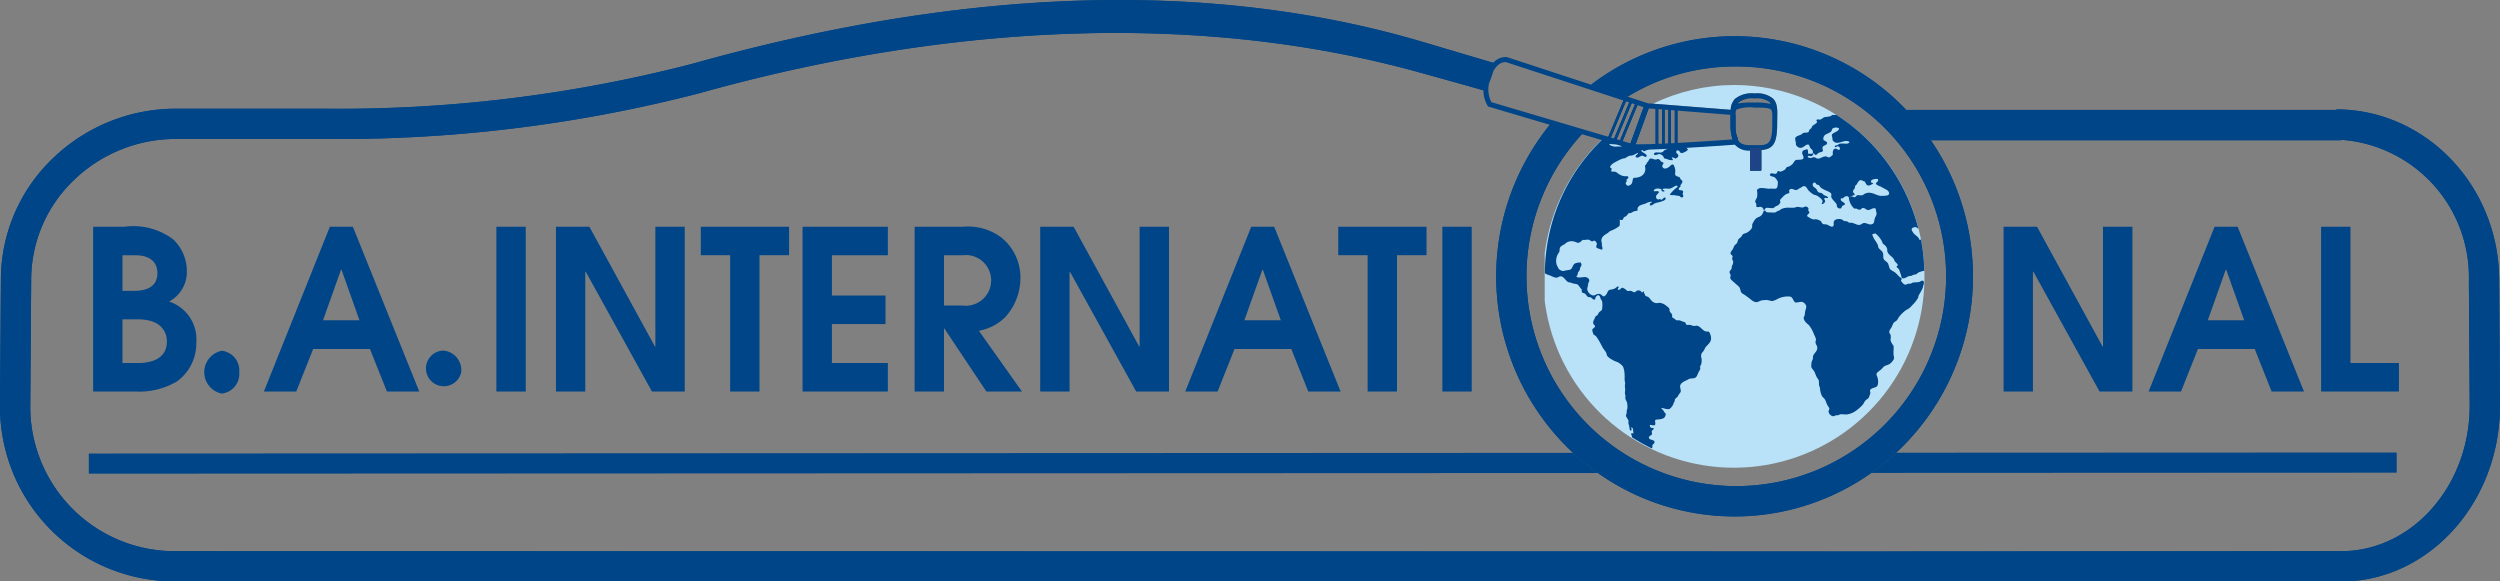 <svg xmlns="http://www.w3.org/2000/svg" width="257.97" height="60" viewBox="0 0 257.97 60"><rect x="0" y="0" width="257.97" height="60" fill="#808080" stroke="none"/><defs><radialGradient id="b" cx=".5" cy=".5" r=".498" gradientTransform="matrix(1.008 0 0 -1 .121 21.413)" gradientUnits="objectBoundingBox"><stop offset="0" stop-color="#fff"/><stop offset="1" stop-color="#b9e1f7"/></radialGradient><clipPath id="a"><path d="M122.58 8.057l8.016.634a1.728 1.728 0 01.435-1.122A2.767 2.767 0 01133.08 7a2.558 2.558 0 011.89.533c.464.472.451 1.175.431 2.063 0 .18-.007.372-.007.573 0 2.471-.663 2.7-2.412 2.7-.943 0-1.572-.13-1.953-.631-1.6.123-7.507.521-9.826.521a6.032 6.032 0 01-.816-.036l-3.137-.923a19.67 19.67 0 1033.332 14.289v-.439a19.67 19.67 0 00-19.6-19.524 19.356 19.356 0 00-8.407 1.931" transform="translate(-111.243 -6.126)" fill="none"/></clipPath><style>.d{fill:#004587}.e{fill:#1e4485}</style></defs><g transform="translate(159.242 8.769)" clip-path="url(#a)"><path fill="url(#b)" d="M0 0h39.187v39.496H0z" transform="translate(.153)"/></g><path class="d" d="M153.37 9.404l-.036.1s-.04-.737.036-.1m42.291 37.312a24.883 24.883 0 01-2.565 2.083l54.215-.024v-2.082zm-32.086 1.094q-.64-.52-1.247-1.081l-153.165.068v2.081l155.733-.067a24.957 24.957 0 01-1.313-.993l-.009-.007M9.611 23.395h3.228a6.851 6.851 0 015.04 1.311 4.525 4.525 0 011.4 3.174 3.453 3.453 0 01-1.835 3.235 4.092 4.092 0 012.811 4.23 4.828 4.828 0 01-2.037 4.041 7.7 7.7 0 01-4.226 1.015H9.611zm3.027 6.621h1c.706 0 2.605 0 2.605-1.835 0-1.018-.62-1.844-2.339-1.844h-1.266zm0 7.442h1.526c.6 0 3.056 0 3.056-2.229 0-.687-.336-2.276-2.986-2.276h-1.596zm21.401-14.065h2.37l6.852 17.006h-3.335l-1.755-4.387h-5.856l-1.744 4.387h-3.34zm-.706 9.652h3.76l-1.855-5.218h-.047zm17.888-9.65h3.028v17.006h-3.028zm6.148 0h3.447l6.765 12.362h.046V23.395h3.03v17.006h-3.382l-6.833-12.364h-.049v12.364h-3.024zm17.974 2.941h-3.028v-2.943h9.108v2.943H78.37v14.063h-3.027zm7.472-2.941h8.8v2.943h-5.772v4.16h5.53v2.939h-5.53v4.021h5.772v2.943h-8.8zm11.565-.001h5.02a5.74 5.74 0 013.976 1.151 5.32 5.32 0 011.921 4.114 6.026 6.026 0 01-1.566 4.065 5.188 5.188 0 01-2.723 1.407l4.446 6.27h-3.67l-4.335-6.503h-.042v6.5h-3.03zm3.03 8.136h1.939a2.615 2.615 0 100-5.193h-1.938zm9.926-8.135h3.447l6.771 12.362h.043V23.395h3.03v17.006h-3.385l-6.837-12.364h-.039v12.364h-3.03zm21.78-.002h2.363l6.855 17.006h-3.338l-1.748-4.387h-5.86l-1.746 4.387h-3.337zm-.71 9.652h3.76l-1.859-5.218h-.041zm12.717-6.709h-3.03v-2.943h9.108v2.943h-3.048v14.063h-3.03zm7.712-2.941h3.028v17.006h-3.028zm57.911 0h3.451l6.764 12.362h.043V23.395h3.035v17.006h-3.39l-6.825-12.364h-.05v12.364h-3.028zm21.774-.002h2.375l6.848 17.006h-3.338l-1.744-4.387h-5.86l-1.746 4.387h-3.344zm-.7 9.652h3.756l-1.859-5.218h-.046zm11.691-9.65h3.03v14.063h5v2.943h-8.029zM24.687 38.402a2.041 2.041 0 01-1.805 2.21 2.253 2.253 0 010-4.416 2.036 2.036 0 011.805 2.206m22.91-.015a1.84 1.84 0 11-1.805-2.21 2.036 2.036 0 011.805 2.21M183.271 17.92c-.216.077-.573-.189-.648.13.092.185.326.142.487.243a1.262 1.262 0 01.339.454 1.718 1.718 0 01-.05.55c-.1.259-.332.169-.63.163-.082 0-.169.02-.242.016-.5-.034-1.006-.212-1.231.146a2.084 2.084 0 01.016.7c-.044.176-.2.335-.193.487 0 .077.094.152.112.259.011.056-.026.176 0 .228.083.159.309.023.455.047a.392.392 0 01.306.339l.136-.072c0-.3.553-.086.836-.139.106-.02.163-.119.291-.193.062-.036.137-.042.195-.08a.8.8 0 00.261-.308c.013-.073-.043-.175-.033-.229s.09-.139.179-.226a2.241 2.241 0 01.452-.405c.115-.06.272-.053.325-.146.01-.1-.019-.165-.016-.258.069-.066.117-.119.176-.13.176-.039.348.122.553.115a.593.593 0 00.258-.13 2.367 2.367 0 01.243-.129c.086-.044.172-.142.275-.146.255-.017.354.268.471.421a2.342 2.342 0 00.533.437c.09.052.21.053.309.1.21.094.626.409.633.616 0 .1-.1.182-.083.275a.338.338 0 00.342-.308c0-.1-.1-.153-.082-.258.074-.16.292 0 .388-.066-.019-.182-.265-.2-.421-.292-.083-.05-.14-.159-.228-.195-.126-.05-.258-.036-.356-.112s-.135-.233-.226-.341c-.129-.157-.419-.182-.341-.535.04-.053.136-.136.2-.113.12.03.1.133.195.195.063.046.153.036.226.082s.13.193.228.273a2.893 2.893 0 00.565.293c.179.084.467.2.5.355.019.087-.029.185-.016.259a.648.648 0 00.129.259c.125.175.3.326.438.535 0 .285.1.46.422.421.115-.062.052-.147.145-.243s.273-.077.273-.21c0-.2-.484-.235-.418-.534.019-.1.122-.05.21-.049.137-.159.425-.361.614-.113l.382-.136c-.014-.15.222 0 .232-.125-.01-.12-.163-.182-.177-.324-.017-.159.139-.225.195-.405.019-.057 0-.122.016-.16.03-.067.112-.106.163-.179.1-.14.2-.417.388-.437s.282.135.437.129c.107.146.159.391.356.422.167.026.359-.123.518-.18-.04-.147-.206-.069-.225-.209-.037-.245.488-.329.71-.276.129.268-.2.318-.193.47s.438.272.553.341c.195.119.4.206.565.308.223.132.424.5-.017.583a3.626 3.626 0 01-.567.033c-.448-.01-.78-.345-1.3-.325a1.011 1.011 0 00-.3.066c-.142.052-.238.167-.359.195-.152.033-.384-.04-.5 0-.149.047-.206.352-.5.113l-.375.1a1.77 1.77 0 00.578 1.175c.248-.09.355.14.584.1.113-.021.167-.162.276-.179.2-.03.331.188.52.21.3.037.525-.309.823-.129.016.246.09.376.08.551 0 .135-.117.258-.176.437-.083.259-.03.512-.275.6-.335.116-.533-.133-.842-.115-.163.01-.285.17-.455.195-.266.04-.547-.192-.857-.226a2.051 2.051 0 01-.21 0c-.076-.02-.133-.106-.212-.13-.135-.044-.238-.019-.356-.049-.157-.281-.968-.3-1.035.115-.031.182.092.437-.179.47-.172.02-.348-.176-.583-.228-.1-.021-.235-.006-.308-.031-.176-.062-.156-.233-.308-.341a1.274 1.274 0 00-.452-.162c-.089-.01-.167.026-.262.016a1.06 1.06 0 01-.356-.146c-.087-.053-.268-.133-.291-.21-.034-.119.218-.255.228-.356.006-.076-.094-.125-.113-.243-.011-.07.03-.146.016-.195a.334.334 0 00-.292-.177c-.115 0-.223.094-.325.1-.142 0-.374-.079-.548-.064-.107.009-.209.073-.309.08-.281.023-.511-.013-.727 0a2.057 2.057 0 00-.584.13c-.076.033-.13.113-.228.162-.043.023-.1.023-.163.05a2.292 2.292 0 01-.273.16 5.008 5.008 0 01-.553-.016c-.162.007-.432.006-.437-.195l-.178.016a1.03 1.03 0 01-.177.405c-.142.215-.332.225-.534.341a.985.985 0 00-.341.422.667.667 0 00-.13.55 1.27 1.27 0 01-.664.6 1.631 1.631 0 00-.291.112c-.066.047-.1.172-.195.276-.115.126-.23.179-.291.275-.047.076-.064.225-.113.324-.07.136-.218.2-.309.341-.042.064-.067.19-.113.275-.1.188-.278.324-.259.487s.2.185.21.323c.007.079-.052.126-.047.21 0 .125.086.212.1.308.024.24-.084.338-.13.5-.021.079-.01.166-.03.228-.042.119-.209.229-.212.372 0 .1.1.182.113.322 0 .1-.05.2-.033.293.034.176.349.379.487.518.182.182.422.325.5.518.069.165.069.378.2.5.094.092.252.149.369.243s.239.165.358.261c.2.153.5.46.81.437.165-.013.332-.146.517-.179a2.608 2.608 0 01.631-.033 3.112 3.112 0 00.455.1 1.815 1.815 0 00.533-.212 2.428 2.428 0 011.265-.258c.355.051.338.458.584.616.285.023.518-.106.743-.05a.664.664 0 01.389.438 1.391 1.391 0 01-.095.437c-.046.189-.049.415-.084.535-.026.092-.1.15-.1.243a1.028 1.028 0 00.195.405c.106.135.276.24.405.389a3.7 3.7 0 01.5.955 1.538 1.538 0 01.18.47c0 .1-.06.189-.052.292.021.216.157.309.18.5.054.451-.356.584-.438.956-.019.089 0 .179-.017.259-.027.12-.113.21-.127.324a2.83 2.83 0 00-.036.454c.02.173.2.332.295.485s.176.438.291.647a2.085 2.085 0 01.195.309 3.5 3.5 0 01.016.437c.014.12.08.228.1.325a2.35 2.35 0 00.21.842c.073.125.208.2.306.358s.135.352.229.533.223.318.226.421-.084.18-.083.276a.57.57 0 00.487.5c.1 0 .19-.08.292-.1.06-.01.12.01.179 0 .1-.016.183-.086.259-.1.206-.03.419.029.616.016a2.044 2.044 0 00.939-.341 4.938 4.938 0 00.7-.6c.142-.15.209-.358.339-.5.1-.113.271-.173.342-.308a2.326 2.326 0 00.162-.471c.009-.1-.054-.167-.033-.258.067-.3.66-.239.777-.52a1.427 1.427 0 00-.014-.842c-.024-.089-.11-.23-.1-.324.017-.162.278-.309.47-.47.115-.1.209-.242.324-.324.165-.119.4-.145.553-.245a1.463 1.463 0 00.435-.485c.07-.162 0-.292-.016-.47-.027-.278.021-.6 0-.922a1.62 1.62 0 01-.324-.616 1.091 1.091 0 00.017-.5c-.031-.1-.117-.16-.13-.259-.033-.256.153-.382.242-.567a3.314 3.314 0 01.195-.422c.089-.115.252-.173.356-.291a3.286 3.286 0 00.177-.292 3.542 3.542 0 01.713-.713c.132-.094.272-.147.391-.243a3.284 3.284 0 00.322-.324 3.247 3.247 0 00.567-.727c.039-.084.033-.182.066-.261a8.367 8.367 0 00.421-.76c.014-.053.016-.116.031-.179.047-.176.167-.384 0-.567-.15-.047-.288.12-.485.146s-.4.013-.567.049c-.1.02-.172.1-.259.112-.057.011-.127-.007-.195 0-.13.02-.238.107-.325.1-.206-.021-.329-.261-.454-.389.021-.1.094-.135.066-.245-.021-.084-.139-.1-.228-.178a4.644 4.644 0 00-.452-.452c-.2-.142-.47-.23-.565-.438a4.245 4.245 0 00-.162-.5c-.119-.183-.4-.295-.454-.485s-.007-.336-.05-.534c-.063-.3-.384-.376-.485-.634-.027-.069-.023-.157-.05-.225a3.082 3.082 0 00-.306-.518 2.539 2.539 0 01-.275-.567c.066-.086.208-.1.341-.115a2.733 2.733 0 01.647.779 2.362 2.362 0 00.1.242c.07.106.2.156.258.228a.853.853 0 01.193.341c.021.072 0 .146.019.242.073.349.454.5.647.777.056.084.079.186.129.261.1.147.268.229.309.4-.011.087-.137.057-.129.162.05.129.186.167.258.291a8.887 8.887 0 01.275.859c.251.149.48-.1.731-.178.077-.021.16-.013.24-.033.1-.026.2-.1.309-.13.05-.013.113 0 .162-.016.117-.042.2-.163.339-.226.186-.086.392-.106.543-.169a19.877 19.877 0 00-.339-3.2.514.514 0 01-.169.011c-.1-.344-.437-.439-.617-.7-.056-.079-.193-.269-.179-.374.02-.146.226-.228.356-.226a.43.43 0 01.365.253 19.736 19.736 0 00-8.512-11.851.686.686 0 01-.145.033c-.049 0-.145-.02-.179-.016-.1.013-.19.106-.291.146a3.8 3.8 0 01-.553.08c-.176.039-.325.233-.485.259-.117.019-.321-.064-.372.049-.032.119.094.147.049.226-.1.182-.359.246-.5.422-.039.047-.043.126-.083.178-.053.076-.152.113-.192.178-.067.1-.04.193-.13.245-.143.082-.356.026-.5.08-.086.033-.149.12-.226.163-.206.107-.492.143-.614.355a1.184 1.184 0 00.063.454 1.293 1.293 0 00.017.259.54.54 0 00.469.308c.308 0 .55-.386.793-.341.12.023.132.215.193.325s.321.255.283.422a.451.451 0 01.007.05.347.347 0 01-.011.053c.069-.014.2.23.306.219s.219-.18.324-.225c.206-.092.371-.043.405-.212.019-.094-.059-.236-.034-.339.056-.233.491-.2.47-.47-.01-.165-.349-.2-.387-.359a.563.563 0 01.064-.322c.146-.271.616-.3.762-.518.067-.1.063-.209.113-.259a.616.616 0 01.681-.033c0 .365-.731.419-.746.713a2.812 2.812 0 00.064.275c.013.093 0 .16.016.21a.537.537 0 00.438.293c.388.023.968-.374 1.311-.083-.15.328-.683.06-1.069.195-.077.027-.126.1-.195.13-.092.036-.258 0-.258.145.074.153.2-.03.291-.031a.255.255 0 01.243.242c-.034.3-.3-.009-.471 0-.253.016-.306.376-.258.648-.116.064-.251.245-.407.259-.1.01-.175-.083-.308-.1-.291-.029-.563.235-.842.228-.122 0-.245-.149-.438-.146-.1 0-.173.072-.273.08-.127.014-.334-.043-.324-.145.014-.16.23-.027.355-.049.155-.027.16-.2.268-.218l-.123-.1c-.03.133-.318.062-.47.062-.011-.146.023-.386-.1-.471-.245.119-.418.083-.485.276-.087.243.147.421.113.647s-.53.156-.744.195c-.165.03-.223.229-.358.389a1.219 1.219 0 01-.4.292c-.069.029-.15.023-.21.064-.092.06-.125.2-.226.275a1.686 1.686 0 01-.438.195c-.093 0-.176-.087-.243-.066-.1.031-.086.22-.195.259"/><path class="d" d="M257.885 28.981c.019-9.735-7.518-17.673-16.8-17.694v.057h-44.384a24.412 24.412 0 00-32.514-2.605l3.766 1.234a21.175 21.175 0 0111.035-3.114 21.651 21.651 0 11-15.753 6.988l-.706-.209 2.754.816a19.186 19.186 0 00-5.87 13.728.625.625 0 00.123.089c.146.076.342.119.518.2a1.681 1.681 0 00.535.188c.137 0 .282-.14.432-.145.355-.009.51.451.8.593a1.081 1.081 0 00.259.057 1.872 1.872 0 01.2.073c.153.052.341.047.461.1.185.08.321.427.478.52a1.156 1.156 0 00.014.288c.074.1.18.079.3.145.147.08.192.285.332.346.047.023.169.02.246.044.19.057.253.279.418.23.106-.031.1-.142.115-.246.072-.076.15-.2.261-.2.179 0 .195.186.261.359.036.1.133.186.159.291a2.719 2.719 0 01-.016.822c-.044.132-.222.186-.332.334-.05.067-.076.167-.115.216-.07.086-.179.107-.23.188a1.827 1.827 0 00-.087.2c-.087.183-.2.313-.129.534.029.092.172.153.172.261 0 .126-.268.236-.288.375a1.6 1.6 0 00.116.419c.023.1.213.163.273.23a3.838 3.838 0 01.275.418c.182.282.326.624.505.9a3.079 3.079 0 01.288.419c.033.074.029.163.057.23.1.233.56.477.8.593.109.053.23.073.331.129a1.884 1.884 0 01.535.448 2.522 2.522 0 01.145.607 5.206 5.206 0 01.014.721c.006.149.056.3.057.448 0 .052-.027.09-.027.145-.007.179.043.382.027.563a1.65 1.65 0 00-.027.259c.007.09.05.169.056.246s-.021.193-.013.261c.019.182.15.324.186.491a2.254 2.254 0 01.029.563c-.009.083-.059.169-.072.261-.009.072.01.147 0 .216-.014.1-.079.18-.073.273.014.2.23.356.262.551.009.064-.019.137-.016.2a1.828 1.828 0 00.087.332c.039.17 0 .4.172.477.182-.054-.034-.258.073-.346.206.063.14.4.2.607-.083.052-.18-.059-.233.043s.07.17.074.232a.379.379 0 01-.026.122 19.4 19.4 0 002.056 1.161.25.25 0 00.077-.113c.019-.076-.031-.1 0-.189.059-.169.223-.173.218-.346-.011-.288-.565-.166-.577-.461-.01-.2.278-.19.316-.376.019-.084-.024-.122-.029-.259.033-.142.188-.16.216-.3-.062-.1-.2-.034-.289-.087a.279.279 0 01-.116-.273c.152-.063.442.153.55-.059.054-.1-.06-.346.013-.448.053-.067.328-.069.434-.086a1.315 1.315 0 00.421-.116.517.517 0 00.216-.418c-.009-.086-.066-.113-.13-.189a1.547 1.547 0 01-.116-.2c-.066-.1-.172-.086-.2-.23.208-.04.522.172.823.087.142-.042.338-.344.405-.477.02-.042.019-.109.043-.16s.079-.1.087-.129c.02-.079.01-.139.027-.189.053-.145.188-.195.275-.3.066-.082.1-.179.159-.261a2.55 2.55 0 00.173-.245c.043-.265-.106-.448-.043-.679.069-.259.427-.418.677-.534.087-.042.176-.107.248-.132.173-.06.389-.027.548-.086.271-.1.3-.389.432-.634a1.336 1.336 0 00.159-.319c.011-.074-.027-.143-.014-.23s.093-.165.116-.261a2.056 2.056 0 00.043-.447c0-.115-.053-.215-.057-.319-.019-.374.136-.415.273-.62.07-.1.1-.216.146-.289.23-.346.634-.514.605-1.041-.009-.172-.119-.565-.246-.62-.073-.031-.24 0-.346-.044-.341-.126-.541-.55-.895-.577-.076-.006-.146.031-.23.029-.14 0-.351-.1-.507-.115-.1-.011-.229.029-.288 0-.09-.044-.1-.21-.173-.26a1.678 1.678 0 00-.261-.086 1.412 1.412 0 00-.418-.132.956.956 0 01-.175.014c-.09-.014-.16-.122-.245-.172-.106-.063-.2-.1-.245-.188.094-.312-.167-.4-.232-.577-.03-.084-.017-.186-.043-.261-.037-.107-.143-.17-.261-.259a1.342 1.342 0 00-.693-.348c-.13-.016-.261.039-.418.029a.871.871 0 01-.507-.3 1.884 1.884 0 00-.288-.332c-.1-.063-.235-.063-.3-.129-.032-.03-.026-.077-.059-.146-.05-.1-.135-.162-.072-.286-.116-.062-.119.107-.245.086a.385.385 0 00-.462-.189c-.116.021-.183.17-.318.173-.112 0-.2-.123-.348-.143-.11-.016-.238.029-.316.014-.123-.024-.162-.129-.275-.2a1.016 1.016 0 00-.288-.143c-.146 0-.249.308-.449.2-.1-.123.159-.189.044-.3-.087-.087-.16.039-.232.086a1.1 1.1 0 01-.246.145c-.2.074-.321.036-.475.116s-.149.2-.232.346c-.066.12-.216.295-.316.3-.122.009-.238-.169-.345-.216-.334-.143-.492.126-.769.129a.8.8 0 01-.606-.65c.009-.146.083-.368.1-.548.016-.143.115-.229.115-.361 0-.175-.232-.312-.346-.332-.269-.05-.643.109-.952-.016-.059-.1.069-.165.1-.259.017-.054.006-.127.029-.188.034-.092.129-.162.173-.259.033-.074.039-.183.073-.275s.106-.173.115-.246a.324.324 0 00-.1-.273 1.5 1.5 0 00-.534.086c-.312.142-.252.564-.563.666a3.438 3.438 0 01-.376.057 2.025 2.025 0 01-.332.072.8.8 0 01-.418-.2 2.55 2.55 0 01-.246-.492 1.458 1.458 0 01.173-1.111 1.608 1.608 0 00.115-.188c.04-.1.014-.253.046-.361.054-.2.318-.322.505-.419a.986.986 0 011.054-.245c.109.021.195.093.289.1.268.02.329-.186.547-.3.226.03.375-.039.578-.016.139.016.239.165.346.173.092.007.172-.086.261-.072a.468.468 0 01.245.3c.019.13-.1.248-.056.389.135.139.382.166.575.246.126-.1.019-.3 0-.448-.007-.066.007-.126 0-.188-.01-.1-.057-.2-.057-.289 0-.409.331-.6.607-.764.119-.072.215-.195.316-.246.149-.074.256-.09.376-.159a3.946 3.946 0 00.577-.361 1.779 1.779 0 00.014-.621c.079-.049.147.021.232.014.133-.029.142-.213.218-.289.043-.042.162-.073.216-.116.132-.1.173-.259.288-.3.042-.017.137-.011.2-.029.086-.024.209-.126.348-.173.09-.031.3-.037.332-.073s0-.166.014-.23c.07-.326.563-.4.853-.505a1.209 1.209 0 01.634-.175c-.044.156-.252.1-.218.289.05.261.4-.076.492-.115.176-.074.475-.119.707-.2.2-.073.565-.186.375-.418-.159-.009-.236.186-.375.245-.1.016-.077-.079-.16-.086s-.122.072-.2.057a.324.324 0 01-.2-.23c-.033-.242.2-.341.3-.521-.064-.218-.366-.043-.548-.13a.337.337 0 01.3-.245.928.928 0 01.477.057c.044.037.006.127.072.188a.284.284 0 00.261.044c.034-.163-.216-.122-.188-.232.195-.126.511-.021.752-.057a1.293 1.293 0 00.4-.188c.116-.066.266-.179.391-.072.033.117-.109.157-.175.218a4.487 4.487 0 00-.62.648c.1.1.3.05.477.072.069.009.156.031.229.043s.179.013.246.03c.122.03.155.159.273.159.2 0 .2-.215.087-.346.034-.137.092-.209.043-.3-.089-.178-.417 0-.434-.23-.01-.145.122-.139.173-.245-.023-.279.23-.3.2-.55-.011-.1-.1-.1-.172-.2-.039-.052-.057-.15-.1-.189-.15-.127-.457-.1-.477-.346-.007-.143.034-.263.016-.418s-.119-.551-.246-.578c-.16-.034-.326.24-.52.332a.686.686 0 01-.361.087.31.31 0 01-.216-.246c-.011-.15.1-.155.13-.318-.024-.1-.125-.073-.218-.143s-.192-.255-.332-.275c-.072-.01-.16.053-.23.057-.216.014-.4-.137-.564-.1-.195.046-.188.348-.375.405.027.142-.166.235-.188.346a.862.862 0 00.029.23c.044.691-.525 1.015-1.2 1-.13.126-.1.362-.173.534a.52.52 0 01-.418.291.318.318 0 01-.232-.261c0-.125.18-.19.073-.331.016-.1.229-.153.2-.3s-.249-.077-.448-.1a1.531 1.531 0 01-.464-.173c-.167-.094-.313-.278-.534-.3-.125-.014-.243.043-.3-.029s.024-.192.029-.245c0-.089-.167-.116-.173-.2-.006-.06.155-.249.216-.3a3.3 3.3 0 01.505-.3 3.993 3.993 0 01.563-.261c.076-.024.16-.017.233-.043.18-.067.3-.195.475-.245.09-.027.188-.021.289-.043.239-.054.417-.226.62-.261-.043.166-.23.193-.273.361.173.318.472-.073.677-.073.188 0 .375.263.492.016a.612.612 0 00-.289-.291c-.112-.07-.286-.133-.273-.288.132-.06.185.1.3.1.064 0 .149-.079.215-.1s.18-.044.279-.069c.565-.017 1.22-.043 1.915-.076-.1.044-.22.076-.316.13s-.132.173-.245.218c-.3.116-.77-.129-.867.2.142.208.4-.014.577-.014a.592.592 0 01.361.2c.069.072.093.212.175.261a1.35 1.35 0 00.216.043 1.176 1.176 0 00.621.129c.079-.14-.165-.179-.073-.289a1.262 1.262 0 01.378.13c.166-.122.279-.135.273-.331-.006-.165-.22-.173-.218-.362a.154.154 0 01.159-.159c.186-.007.239.269.376.289a1.2 1.2 0 00.375-.13c.069-.034.282-.159.289-.23s-.07-.132-.156-.189c2.1-.119 4.16-.263 5.007-.329a1.935 1.935 0 001.57.616v2.076h1.142v-2.133c1.178-.109 1.652-.6 1.652-2.673 0-.2 0-.391.009-.571.019-.889.031-1.589-.432-2.064a2.564 2.564 0 00-1.89-.533 2.764 2.764 0 00-2.048.565 1.747 1.747 0 00-.437 1.122l-8.55-.676-2.093-.686-3.766-1.234-8.643-2.836a.971.971 0 00-.2-.017 1.745 1.745 0 00-1.241.593c-.55-.162-2.207-.653-7.24-2.146-28.068-8.317-56.62-3.015-75.445 2.26a145.085 145.085 0 01-37.881 4.622H18.191A18.258 18.258 0 005.394 16.4a17.3 17.3 0 00-5.3 12.5L.001 41.78a18.032 18.032 0 0017.361 18.2V60h224.215c9.038 0 16.392-8.136 16.392-18.15zm-85.46-14.2v-3.42l.4.033v3.367l-.4.019m-.261.014c-.135.006-.268.013-.4.017v-3.5l.4.031zm-.66.03l-.4.016v-3.582l.4.031zm-.658.026c-.64.024-1.207.039-1.645.039-.188 0-.322 0-.429-.006l1.351-3.7.723.059zm-2.6-.057l-.342-.1-.016-.009h-.007l-.457-.136 1.535-3.7.65.212zm-1.072-.318l-.359-.106 1.54-3.722.356.117zm-.266.641a1.21 1.21 0 01-.666-.087c-.06-.03-.183-.089-.173-.188a3.7 3.7 0 00.709.057l.578.172c-.127.089-.3.042-.447.044m12.492-4.536a2.367 2.367 0 011.678-.412 2.165 2.165 0 011.517.376.784.784 0 01.114.185 6.014 6.014 0 00-1.716-.145 8.011 8.011 0 00-1.662.1.853.853 0 01.069-.107m-.223.731a3.825 3.825 0 011.817-.206c1.025 0 1.577.033 1.755.212.137.139.133.5.126 1.049v.449c0 2.184-.438 2.184-1.89 2.184-.912 0-1.431-.054-1.686-.654h.044l.01-.007a2.055 2.055 0 01-.238-.962 8.387 8.387 0 01-.02-.557v-.338c0-.218 0-.407.006-.58h-.01c0-.135.007-.262.014-.384a.4.4 0 01.077-.2m-.611 1.032v.472c0 .163.006.335.014.488 0 .046.007.084.011.13a4 4 0 00.175.953 299.57 299.57 0 01-5.686.361v-3.333l5.48.435v.491m-10.453-1.775l-1.545 3.728-.349-.1 1.547-3.738zM155.33 6.408h.063l12.126 3.964-1.55 3.745-12.08-3.576a2.9 2.9 0 01-.238-1.941l.435-1.237a4.076 4.076 0 00-.229.491c.5-1.31 1.2-1.45 1.473-1.45m86.248 50.465l-48.239.033-174.509-.029h-1.105a14.9 14.9 0 01-14.6-15.082l.093-12.886A14.214 14.214 0 017.575 18.63a15.152 15.152 0 0110.619-4.293h15.274A148.407 148.407 0 0072.238 9.6c18.452-5.168 46.228-9.755 73.785-2.25 3.549.982 5.737 1.595 7.05 1.971a3.077 3.077 0 00.437 1.6l.053.073 6.364 1.882a24.86 24.86 0 002.4 33.86q.6.563 1.245 1.081l.009.007q.64.517 1.313.995a24.476 24.476 0 0030.765-2.1 24.857 24.857 0 003.577-32.248h42.331v-.046a14.2 14.2 0 0113.188 14.567l.086 12.869c0 8.28-5.952 15.016-13.268 15.016"/><path class="e" d="M180.595 15.26h1.144v2.319h-1.144z"/><path class="d" d="M179.091 12.472v-.58l-.02-.006-.5-.039c-.006.193-.007.4-.006.627v.335a4.133 4.133 0 00.223 1.57c.276-.02.47-.036.544-.043l.011-.007a2.964 2.964 0 01-.258-1.52z"/><path class="d" d="M257.885 28.981c.019-9.735-7.518-17.674-16.8-17.694v.057h-44.384a24.412 24.412 0 00-32.514-2.605l3.766 1.234A21.177 21.177 0 01178.99 6.86a21.651 21.651 0 11-15.755 6.988l-.706-.209-2.6-.77a24.866 24.866 0 002.4 33.861q.6.56 1.247 1.081l.007.006q.64.52 1.314.995a24.373 24.373 0 0028.2-.013 24.854 24.854 0 006.141-34.331h42.333v-.047a14.2 14.2 0 0113.19 14.567l.084 12.869c0 8.28-5.952 15.016-13.268 15.016l-48.239.031-174.507-.03h-1.105a14.9 14.9 0 01-14.6-15.082l.093-12.886A14.216 14.216 0 017.575 18.63a15.146 15.146 0 0110.619-4.293h15.274A148.318 148.318 0 0072.239 9.6c18.45-5.169 46.228-9.757 73.784-2.252 3.55.982 5.737 1.6 7.05 1.973a3.978 3.978 0 01.026-.525c.011-.1.026-.206.046-.316.013-.066.027-.135.046-.2a4.494 4.494 0 01.182-.6 4.339 4.339 0 01.213-.467l.084-.152c.043-.076.089-.145.135-.21a2.764 2.764 0 01.286-.361c-.551-.162-2.209-.654-7.24-2.146-28.071-8.321-56.625-3.02-75.454 2.255a145.225 145.225 0 01-37.881 4.625H18.192a18.256 18.256 0 00-12.8 5.18 17.309 17.309 0 00-5.3 12.5L.001 41.78a18.033 18.033 0 0017.361 18.2V60h224.215c9.04 0 16.393-8.138 16.393-18.15z"/><path class="d" d="M153.858 7.857a4.09 4.09 0 00-.206.746l.434-1.237a4.324 4.324 0 00-.228.491m14.306 7.182l1.532-4.213.487.177-1.531 4.213zm2.683-4.054h.261v4.12h-.261zm.658.072h.261v3.951h-.261zm.66.063h.261v3.836h-.261zm.66.066h.261v3.753h-.261zm-5.504 3.621l-.239-.1 1.738-4.194.24.1zm-.847-.304l1.754-4.188.24.1-1.755 4.188zm-.602-.172l1.754-4.188.24.1-1.755 4.188zm14.723.677h1.144v2.569h-1.144z"/><path class="e" d="M180.595 15.26h1.144v2.319h-1.144z"/><path class="d" d="M168.164 15.039l1.532-4.213.487.177-1.531 4.213zm2.683-4.054h.261v4.12h-.261zm.658.072h.261v3.951h-.261zm.66.063h.261v3.836h-.261zm.66.066h.261v3.753h-.261zm-5.504 3.621l-.239-.1 1.738-4.194.24.1zm-.847-.304l1.754-4.188.24.1-1.755 4.188zm-.602-.172l1.754-4.188.24.1-1.755 4.188z"/></svg>